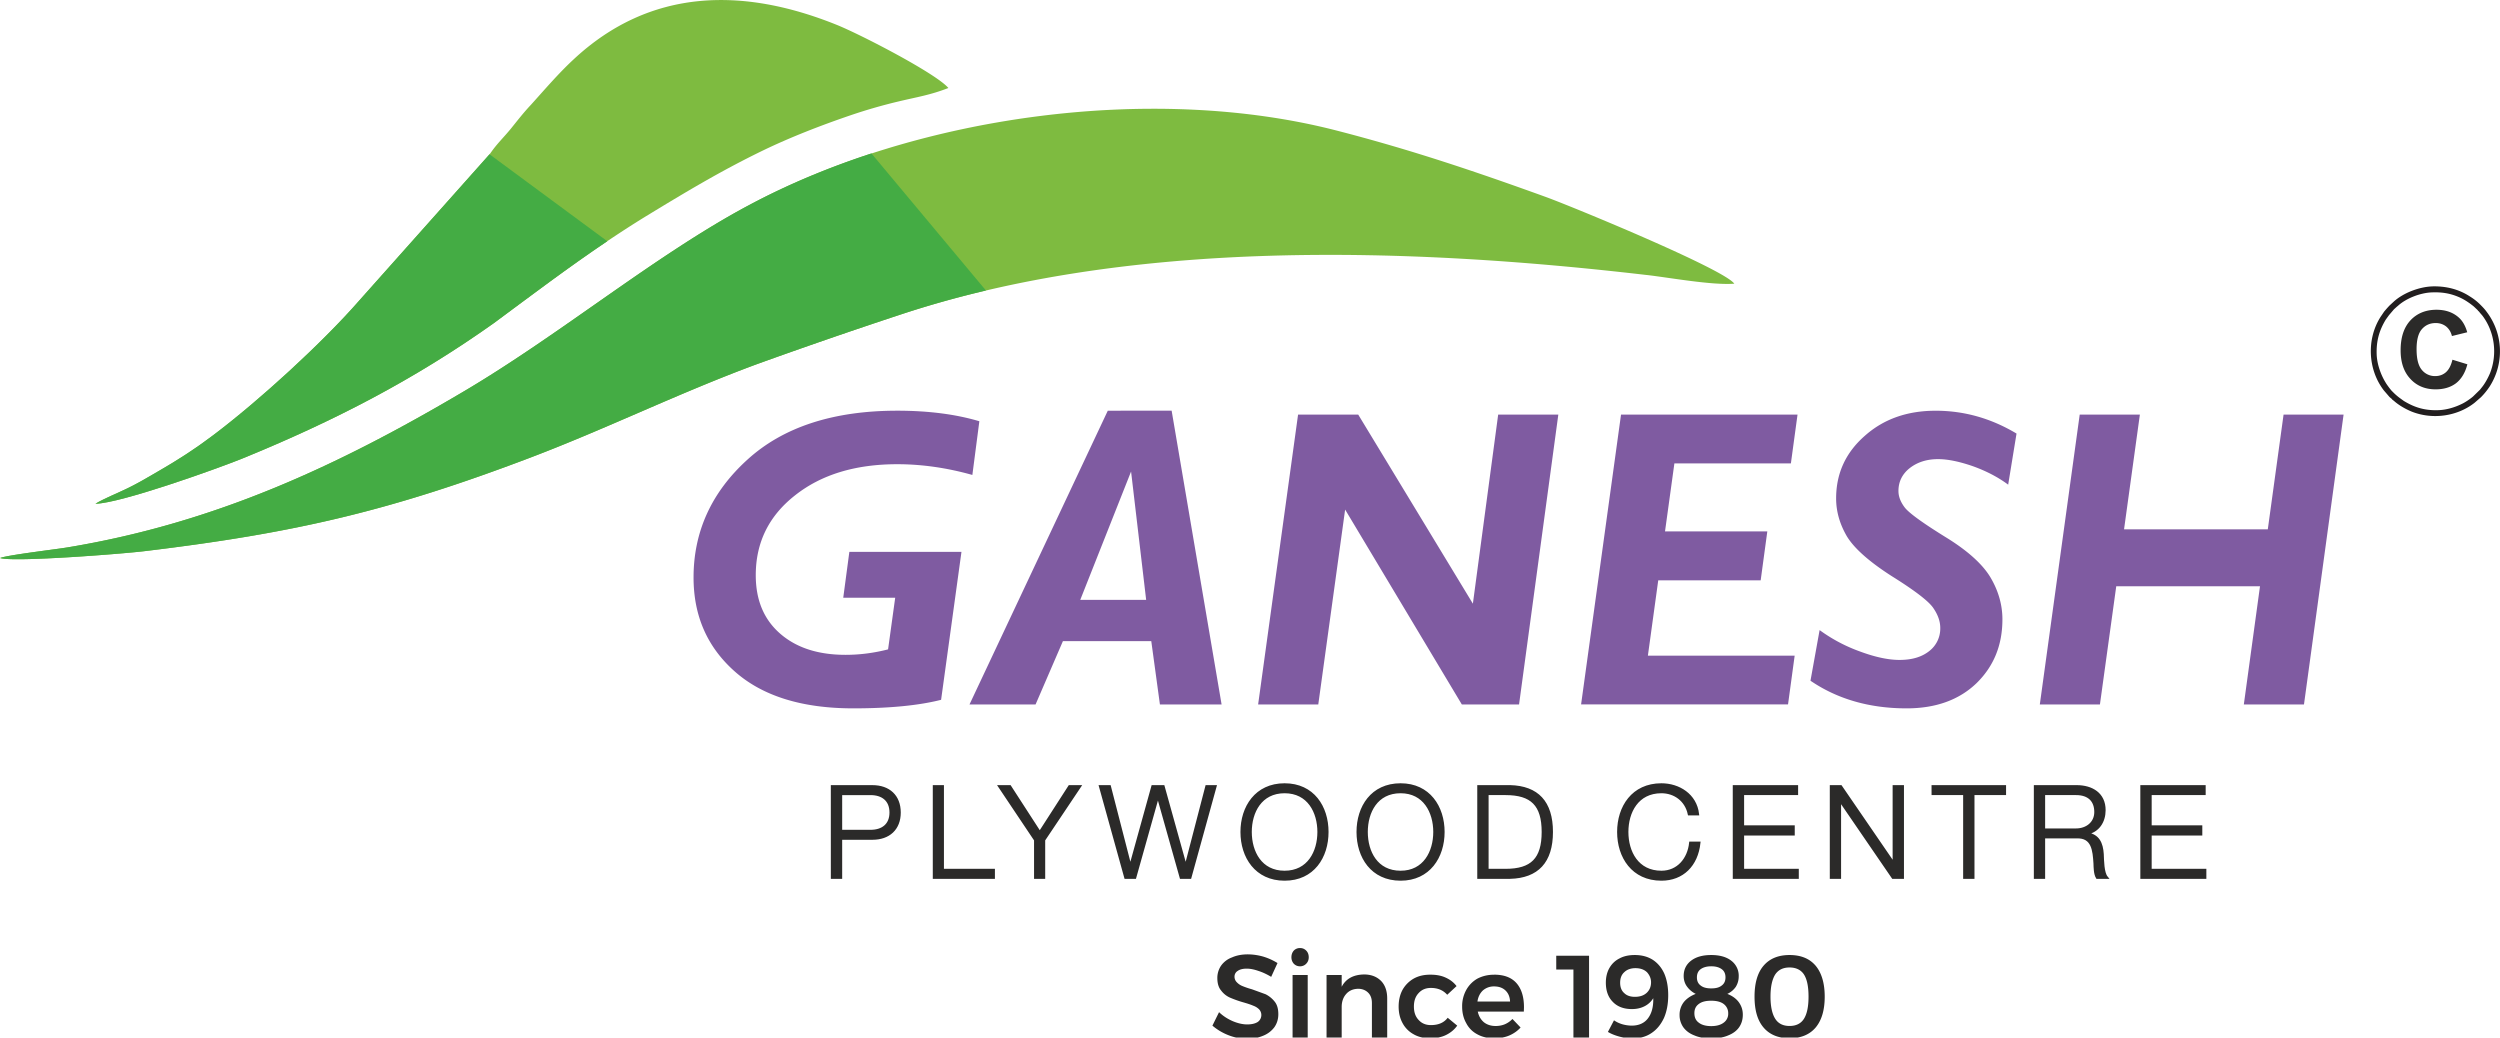 <svg xmlns="http://www.w3.org/2000/svg" xmlns:v="https://vecta.io/nano" width="200" height="83"><style><![CDATA[.B{fill:rgb(16.863%,16.471%,16.078%)}.C{fill:rgb(49.412%,73.333%,25.098%)}.D{fill:rgb(26.667%,67.451%,26.667%)}]]></style><path d="M66.573 70.202h.695v-3.125h2.527c1.305 0 2.16-.766 2.16-2.074 0-1.32-.855-2.086-2.16-2.086h-3.223zm.695-6.699h2.379c.949 0 1.617.492 1.617 1.5 0 .996-.668 1.488-1.617 1.488h-2.379zm7.461 6.699h4.758v-.59h-4.078v-6.696h-.68zm8.101 0h.68v-3.004l2.867-4.281h-.816l-2.379 3.695-2.391-3.695h-.828l2.867 4.281zm7.215 0h.75l1.832-6.52h.016l1.836 6.52h.73l2.012-7.285h-.691l-1.66 6.383h-.027l-1.777-6.383h-.855l-1.77 6.383h-.027l-1.645-6.383h-.746zm9.297-3.645c0 1.992 1.141 3.793 3.426 3.793s3.41-1.801 3.41-3.793-1.129-3.789-3.41-3.789-3.426 1.801-3.426 3.789zm.695 0c0-1.594.812-3.203 2.73-3.203s2.73 1.609 2.73 3.203-.812 3.207-2.73 3.207-2.73-1.609-2.73-3.207zm8.59 0c0 1.992 1.125 3.793 3.422 3.793 2.27 0 3.414-1.801 3.414-3.793s-1.145-3.789-3.414-3.789c-2.297 0-3.422 1.801-3.422 3.789zm.691 0c0-1.594.801-3.203 2.73-3.203 1.902 0 2.719 1.609 2.719 3.203s-.816 3.207-2.719 3.207c-1.93 0-2.73-1.609-2.73-3.207zm9.664-3.055h1.469c2.09 0 2.988.887 2.988 3.055s-.898 3.055-2.988 3.055h-1.469zm-.695 6.699h2.516c2.187-.055 3.328-1.258 3.328-3.645s-1.141-3.586-3.328-3.641h-2.516zm17.535-5.074c-.18-1.543-1.535-2.359-2.91-2.359-2.297 0-3.437 1.801-3.437 3.789s1.141 3.793 3.437 3.793c1.687 0 2.828-1.133 3.019-2.918h-.695c-.137 1.293-.992 2.332-2.324 2.332-1.93 0-2.746-1.609-2.746-3.207s.816-3.203 2.746-3.203c1.047 0 1.973.641 2.215 1.773zm2.906 5.074h5.07v-.59h-4.375v-2.875h4.051v-.602h-4.051v-2.633h4.32v-.586h-5.016zm7.762 0h.691v-6.168h.027l4.227 6.168h.777v-7.285h-.695v6.164h-.027l-4.227-6.164h-.773zm8.141-6.699h2.527v6.699h.695v-6.699h2.527v-.586h-5.75zm8.183 6.699h.691v-3.234h2.625c1.305-.055 1.387 1.078 1.453 2.102.012.313.012.844.191 1.133h.758c-.312-.371-.312-1.367-.336-1.871-.055-.859-.328-1.512-1.266-1.637v-.027c.926-.176 1.414-.941 1.414-1.856 0-1.309-1.008-1.895-2.215-1.895h-3.316zm.691-6.699h2.582c1.035 0 1.562.559 1.562 1.461 0 .887-.719 1.418-1.562 1.418h-2.582zm7.828 6.699h5.07v-.59h-4.375v-2.875h4.051v-.602h-4.051v-2.633h4.32v-.586h-5.016zm0 0" stroke="rgb(16.863%,16.471%,16.078%)" stroke-width=".212" class="B"></path><path d="M78.348 33.699l-.559 4.297c-2.027-.57-4.035-.859-6.008-.859-3.355 0-6.074.832-8.168 2.484-2.105 1.648-3.152 3.777-3.152 6.395 0 1.992.652 3.547 1.957 4.68s3.043 1.691 5.23 1.691c1.156 0 2.285-.152 3.398-.437l.57-4.133h-4.156l.488-3.668h8.969l-1.629 11.836c-1.781.453-4.133.684-7.027.684-4.09 0-7.246-.98-9.461-2.934s-3.316-4.457-3.316-7.539c0-3.656 1.43-6.809 4.297-9.414 2.867-2.617 6.875-3.926 12-3.926 2.5 0 4.688.285 6.566.844zm15.383-.844l3.996 23.5h-4.934l-.691-5.062h-7.07l-2.187 5.063h-5.285l11.063-23.5zm-7.312 15.137h5.273l-1.207-10.27zm38.246-14.824l-3.141 23.188h-4.578l-9.336-15.59-2.148 15.59h-4.812l3.195-23.187h4.813l9.172 15.125 2.023-15.125zm19.137 0l-.531 3.902h-9.32l-.75 5.441h8.184l-.531 3.914h-8.195l-.828 6.027h11.742l-.531 3.902h-16.555l3.195-23.187zm17.52 1.516l-.668 4.09c-.801-.598-1.75-1.09-2.812-1.473-1.059-.367-1.996-.57-2.801-.57-.895 0-1.656.242-2.27.723-.598.477-.895 1.09-.895 1.824 0 .438.164.875.504 1.324.352.449 1.426 1.227 3.234 2.348 1.805 1.102 3.016 2.207 3.641 3.273s.938 2.18.938 3.324c0 2.063-.691 3.754-2.066 5.102-1.387 1.336-3.246 2.02-5.598 2.02-2.965 0-5.531-.738-7.691-2.211l.73-4.051a12.83 12.83 0 0 0 3.25 1.719c1.184.438 2.242.668 3.141.668.992 0 1.777-.23 2.379-.707a2.27 2.27 0 0 0 .883-1.855c0-.531-.191-1.062-.57-1.609s-1.484-1.391-3.316-2.535c-1.809-1.16-3.004-2.223-3.59-3.191-.57-.984-.855-1.98-.855-3.027 0-1.992.762-3.656 2.281-4.992 1.512-1.352 3.398-2.02 5.684-2.02s4.445.613 6.469 1.828zm26.164-1.516l-3.168 23.188h-4.812l1.293-9.453h-11.5l-1.305 9.453h-4.809l3.191-23.187h4.813l-1.266 9.18h11.5l1.262-9.18zm0 0" fill="rgb(49.804%,35.686%,63.137%)"></path><g fill-rule="evenodd"><path d="M51.598 17.348c3.141-1.91 5.996-3.641 9.461-5.32 2.148-1.035 4.551-1.977 7.027-2.82a42.14 42.14 0 0 1 3.805-1.094c1.469-.352 2.516-.504 3.98-1.074-.977-1.16-7.078-4.312-8.957-5.062-7.488-3.012-14.895-2.945-21.023 2.77-1.223 1.133-2.312 2.414-3.41 3.629-.613.652-1.062 1.238-1.605 1.91-.625.762-1.113 1.199-1.656 1.988L28.75 24.031c-2.961 3.395-8.086 8.074-11.715 10.801-1.48 1.117-2.824 1.977-4.457 2.918-.746.438-1.605.941-2.379 1.313-.746.367-1.93.844-2.566 1.238 2.023-.039 9.715-2.793 11.77-3.625 7.352-3.004 13.754-6.316 20.113-10.832 4.023-2.973 7.828-5.875 12.082-8.496zm0 0" class="C"></path><path d="M39.164 12.344L28.75 24.031c-2.961 3.395-8.086 8.074-11.715 10.801-1.48 1.117-2.824 1.977-4.457 2.918-.746.438-1.605.941-2.379 1.313-.746.367-1.93.844-2.566 1.238 2.023-.039 9.715-2.793 11.77-3.625 7.352-3.004 13.754-6.316 20.113-10.832 3.043-2.25 5.969-4.473 9.066-6.547zm0 0" class="D"></path><path d="M131.746 22c1.875.219 5.219.832 7 .695-.828-1.16-12.75-6.082-15.059-6.93-5.613-2.031-10.805-3.789-16.801-5.332C92.305 6.684 73.48 9.18 59.93 16.406c-7.461 3.969-15.086 10.34-22.875 14.934-10.016 5.922-19.867 10.504-31.668 12.453-.992.164-4.809.613-5.379.848 1.059.352 9.973-.344 11.66-.562 11.945-1.445 19.543-3.203 30.797-7.484 6.129-2.332 11.852-5.156 18.051-7.449a439.49 439.49 0 0 1 11.523-3.98c18.5-6.125 40.734-5.375 59.707-3.164zm0 0" class="C"></path><path d="M69.715 12.273c-3.465 1.133-6.754 2.512-9.785 4.133-7.461 3.969-15.086 10.34-22.875 14.934-10.016 5.922-19.867 10.504-31.668 12.453-.992.164-4.809.613-5.379.848 1.059.352 9.973-.344 11.66-.562 11.945-1.445 19.543-3.203 30.797-7.484 6.129-2.332 11.852-5.156 18.051-7.449a439.49 439.49 0 0 1 11.523-3.98 80.23 80.23 0 0 1 6.836-1.926zm0 0" class="D"></path><path d="M194.523 22.914c-1.047.055-2.258.531-3.004 1.199l-.34.313c-.137.137-.324.355-.449.504l-.27.398c-1.145 1.773-1.047 4.238.258 5.918l.449.52.176.148c.027.055.109.109.164.148.379.344.922.656 1.41.859 1.672.668 3.645.398 5.043-.695l.516-.449c.273-.273.52-.586.723-.898a5.22 5.22 0 0 0-.258-5.922c-.137-.191-.285-.352-.449-.516a4.5 4.5 0 0 0-.898-.723c-.895-.586-1.941-.848-3.07-.805zm.039.477c-.922.027-2.078.477-2.73 1.078-.027.027-.055.039-.082.066l-.23.207-.406.477-.246.34c-.531.871-.773 1.719-.734 2.809.027.656.246 1.336.504 1.855a4.43 4.43 0 0 0 .203.367c.082.152.383.559.504.684l.148.148c.137.137.313.289.477.41l.242.176c.043.027.055.043.098.07.871.531 1.699.777 2.785.734.668-.027 1.332-.242 1.863-.504.258-.121.664-.395.883-.586l.559-.547.16-.203c.246-.301.492-.762.641-1.117.609-1.543.367-3.316-.613-4.609l-.203-.234c-.027-.039-.039-.055-.066-.082-.027-.039-.043-.039-.07-.066-.027-.043-.039-.055-.066-.082l-.273-.258c-.082-.07-.367-.289-.461-.344a4.26 4.26 0 0 0-.855-.461c-.652-.262-1.266-.355-2.027-.328zm0 0" fill="rgb(13.333%,11.765%,12.157%)"></path></g><path d="M196.195 28.777l1.195.367c-.176.684-.488 1.188-.91 1.516-.434.328-.98.488-1.633.488-.812 0-1.492-.27-2.008-.828-.531-.562-.789-1.324-.789-2.293 0-1.035.258-1.828.789-2.402.527-.559 1.223-.844 2.078-.844.746 0 1.359.219 1.836.668.27.258.488.641.625 1.133l-1.223.301c-.082-.328-.234-.574-.465-.766-.23-.176-.504-.273-.828-.273-.461 0-.828.164-1.113.492s-.422.859-.422 1.598c0 .777.137 1.32.422 1.66a1.34 1.34 0 0 0 1.086.492c.328 0 .613-.109.844-.312.242-.219.406-.547.516-.996zm-94.5 49.371c-.34-.203-.68-.367-1.031-.477-.355-.125-.668-.18-.926-.18-.297 0-.543.055-.719.18a.53.53 0 0 0-.258.465.62.62 0 0 0 .188.449 1.25 1.25 0 0 0 .449.301 6.49 6.49 0 0 0 .762.258l1.086.395a2.15 2.15 0 0 1 .723.586c.203.246.297.586.297 1.012 0 .395-.109.75-.324 1.051-.219.285-.504.516-.883.668-.383.164-.816.242-1.293.242a4 4 0 0 1-1.496-.285 4.47 4.47 0 0 1-1.277-.762l.531-1.078c.324.313.691.543 1.102.723.422.176.801.258 1.152.258s.629-.066.832-.191a.67.67 0 0 0 .297-.559.66.66 0 0 0-.187-.465c-.125-.121-.273-.215-.465-.285-.187-.082-.434-.164-.762-.258a8.84 8.84 0 0 1-1.086-.383 1.78 1.78 0 0 1-.719-.574c-.207-.242-.301-.586-.301-.992a1.74 1.74 0 0 1 .301-.996 1.84 1.84 0 0 1 .867-.656c.367-.164.789-.246 1.277-.246a4.59 4.59 0 0 1 1.266.191 4.74 4.74 0 0 1 1.102.504zm1.711-.148h1.211v5.02h-1.211zm.602-2.156c.188 0 .352.066.488.203s.203.316.203.535c0 .203-.066.379-.203.516a.67.67 0 0 1-.488.207c-.207 0-.367-.07-.504-.207-.121-.137-.191-.312-.191-.516 0-.219.07-.398.191-.535a.67.67 0 0 1 .504-.203zm5.121 2.113c.57 0 1.02.18 1.359.52.328.34.488.816.488 1.402v3.141h-1.223v-2.77c0-.355-.094-.629-.297-.832s-.477-.316-.816-.316c-.406.016-.719.152-.953.426-.23.258-.352.613-.352 1.023v2.469h-1.211V78h1.211v.941c.34-.645.938-.969 1.793-.984zm6.648 1.625c-.328-.371-.762-.547-1.305-.547-.41 0-.734.137-.98.41-.258.273-.379.625-.379 1.078s.121.805.379 1.074c.246.273.57.41.98.41.598 0 1.047-.191 1.344-.586l.762.629c-.23.324-.531.57-.898.75s-.785.258-1.277.258-.922-.094-1.305-.312a2.19 2.19 0 0 1-.895-.902c-.207-.379-.312-.816-.312-1.32s.105-.957.313-1.34a2.38 2.38 0 0 1 .895-.898c.395-.219.828-.312 1.332-.312.449 0 .855.066 1.211.23.367.164.652.383.883.684zm3.738-1.609c.801 0 1.398.219 1.805.68.395.449.598 1.094.598 1.926l-.012.352h-3.684c.082.371.246.641.488.848.258.203.57.301.938.301.258 0 .504-.043.734-.137a1.84 1.84 0 0 0 .613-.426l.652.684c-.246.273-.559.492-.91.641s-.762.219-1.199.219c-.5 0-.949-.094-1.344-.312-.395-.207-.691-.504-.898-.902-.215-.379-.324-.816-.324-1.32a2.68 2.68 0 0 1 .324-1.324 2.35 2.35 0 0 1 .898-.914c.395-.203.828-.312 1.32-.312zm1.289 2.152c-.012-.367-.137-.668-.367-.887s-.531-.324-.91-.324a1.32 1.32 0 0 0-.898.324c-.23.219-.379.508-.434.887zm3.695-3.668h2.625v6.563h-1.25v-5.457H124.5zm4.621 5.168a2.35 2.35 0 0 0 .668.316 2.84 2.84 0 0 0 .746.109c.586 0 1.02-.207 1.305-.586.301-.398.438-.93.422-1.609a1.72 1.72 0 0 1-.691.641c-.285.148-.625.23-1.02.23-.641 0-1.156-.191-1.523-.574-.379-.379-.559-.898-.559-1.539 0-.449.098-.848.285-1.172a1.88 1.88 0 0 1 .805-.766c.352-.191.762-.273 1.223-.273.559 0 1.031.125 1.441.383.395.258.707.629.922 1.105.203.477.313 1.051.313 1.719 0 .695-.109 1.293-.34 1.828-.242.516-.57.926-1.004 1.211-.422.289-.926.422-1.496.422a3.94 3.94 0 0 1-1.031-.133c-.367-.098-.68-.219-.953-.383zm1.715-4.172c-.367 0-.668.109-.883.313-.234.207-.34.492-.34.859 0 .344.105.629.324.82.203.203.488.301.855.301.41 0 .723-.109.953-.328s.34-.504.34-.832c0-.301-.109-.559-.312-.793-.219-.219-.531-.34-.937-.34zm6.063-1.051c.68 0 1.223.152 1.617.465a1.5 1.5 0 0 1 .582 1.254c0 .301-.082.574-.23.82a1.68 1.68 0 0 1-.68.57c.383.152.695.367.91.656.219.301.328.625.328 1.008s-.098.723-.301 1.012-.504.504-.883.652c-.379.164-.828.23-1.344.23-.504 0-.953-.066-1.332-.23-.395-.148-.68-.367-.887-.641a1.67 1.67 0 0 1-.312-.996 1.64 1.64 0 0 1 .34-1.035c.234-.289.559-.504.953-.656a1.89 1.89 0 0 1-.707-.598c-.176-.243-.258-.535-.258-.832 0-.52.203-.93.598-1.23s.926-.449 1.605-.449zm0 .902c-.355 0-.641.082-.844.23s-.301.367-.301.656.098.504.301.652c.203.164.488.23.844.23.367 0 .637-.066.84-.23.203-.148.301-.367.301-.652s-.098-.508-.301-.656-.473-.23-.84-.23zm0 2.754c-.437 0-.762.082-.992.258-.246.18-.355.422-.355.738 0 .328.109.586.355.762.23.18.57.273.992.273s.758-.094.992-.273a.87.87 0 0 0 .367-.75.91.91 0 0 0-.367-.75c-.234-.176-.574-.258-.992-.258zm6.266-3.656c.91 0 1.602.285 2.09.859.477.574.723 1.406.723 2.469 0 1.078-.246 1.895-.723 2.469-.488.574-1.18.859-2.09.859-.898 0-1.594-.285-2.082-.859s-.719-1.391-.719-2.469c0-1.062.23-1.895.719-2.469s1.184-.859 2.082-.859zm0 .996c-.52 0-.898.191-1.145.559-.242.383-.379.969-.379 1.773s.137 1.391.379 1.773.625.574 1.145.574.91-.191 1.152-.574.367-.969.367-1.773-.121-1.391-.367-1.773c-.242-.367-.637-.559-1.152-.559zm0 0" class="B"></path></svg>
